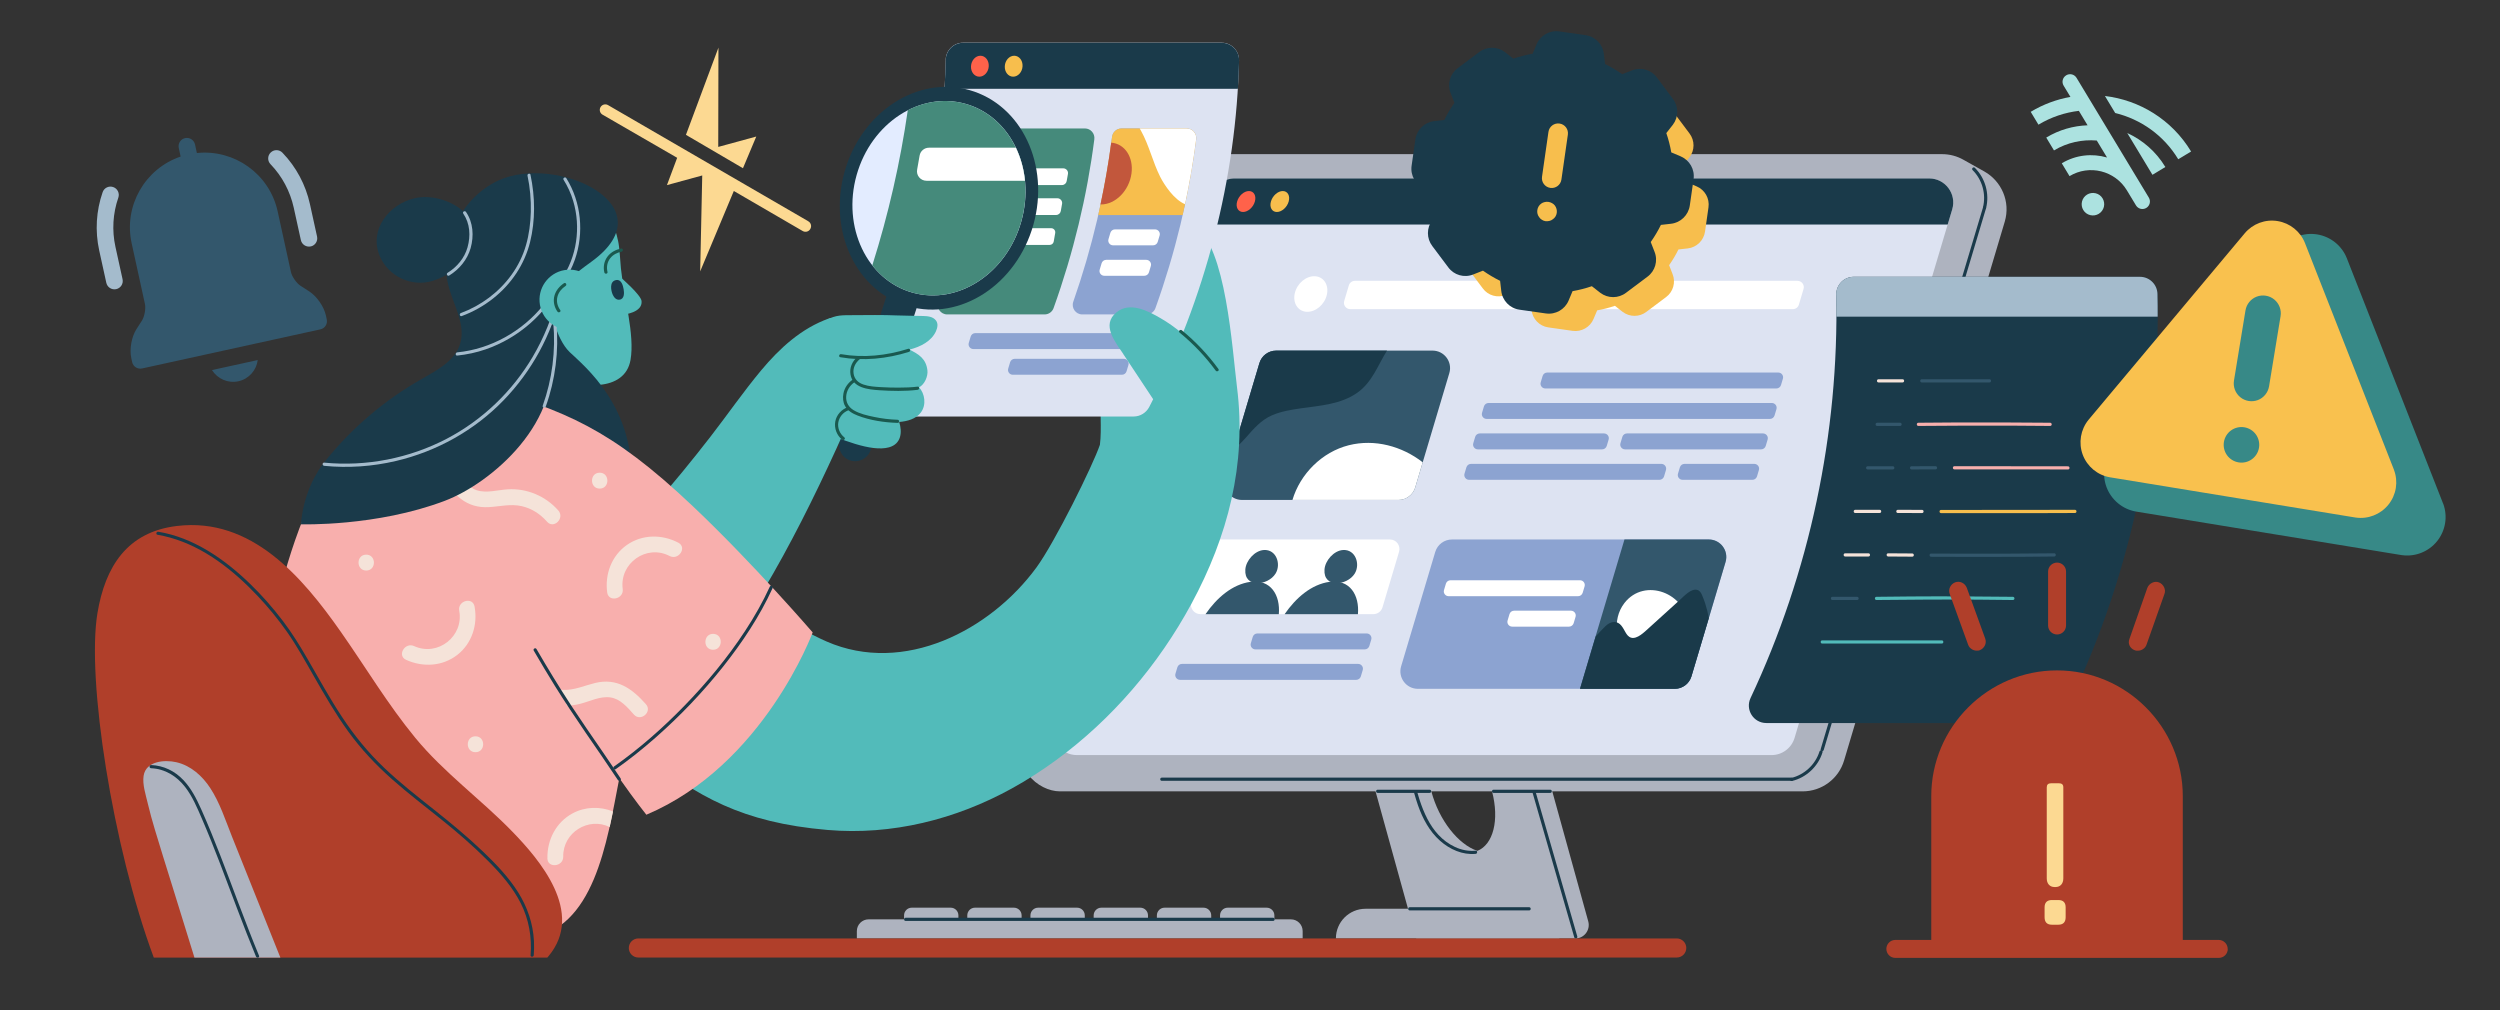 <?xml version="1.0" encoding="UTF-8"?>
<svg id="Layer_1" data-name="Layer 1" xmlns="http://www.w3.org/2000/svg" viewBox="0 0 484.45 195.76">
  <rect x="0" y="0" width="484.45" height="195.76" fill="#333333" stroke="none"/>
  <defs>
    <style>
      .cls-1 {
        fill: #c2573c;
      }

      .cls-2 {
        fill: #f8afad;
      }

      .cls-3 {
        fill: #a4bbcc;
      }

      .cls-4 {
        fill: #f28e61;
      }

      .cls-5 {
        fill: #f9c14e;
      }

      .cls-6 {
        fill: #b03f2a;
      }

      .cls-7 {
        fill: #52bbba;
      }

      .cls-8 {
        fill: #33576c;
      }

      .cls-9 {
        fill: #8ca3d1;
      }

      .cls-10 {
        fill: #ff624a;
      }

      .cls-11 {
        fill: #fff;
      }

      .cls-12 {
        fill: #aeb3bf;
      }

      .cls-13 {
        fill: #1a3a4a;
      }

      .cls-14 {
        fill: #e3ecff;
      }

      .cls-15 {
        fill: #fcd992;
      }

      .cls-16 {
        fill: #f7be4d;
      }

      .cls-17 {
        fill: #dde3f2;
      }

      .cls-18 {
        fill: #1a594f;
      }

      .cls-19 {
        fill: #378987;
      }

      .cls-20 {
        fill: #458a7b;
      }

      .cls-21 {
        fill: #f5e3d9;
      }

      .cls-22 {
        fill: #ace2e0;
      }
    </style>
  </defs>
  <g>
    <g>
      <path class="cls-12" d="M268.83,149.2h4.47s3.44,0,3.44,0c.03,1.28.23,2.67.62,4.13,1.49,5.63,5.24,10.33,8.93,11.55,3.05-1.22,4.31-5.93,2.83-11.55-.38-1.45-.92-2.84-1.56-4.13h3.44s5.21,0,5.21,0h3.44s8.12,29.34,8.12,29.34c.46,1.67-.79,3.32-2.52,3.32h-27.37s-3.44,0-3.44,0l-9.04-32.66h3.44Z"/>
      <path class="cls-13" d="M285.95,165.46c-2.56.24-5.02-.87-6.91-2.55-2.05-1.82-3.36-4.3-4.26-6.85-.54-1.54-.95-3.11-1.36-4.69-.1-.38.49-.55.59-.16,1.28,4.94,2.91,10.55,7.93,12.91,1.25.59,2.63.86,4.01.73.39-.04.39.58,0,.62h0Z"/>
      <path class="cls-13" d="M296.94,151.26c2.27,7.86,4.53,15.71,6.8,23.57.64,2.21,1.28,4.42,1.91,6.64.11.38-.48.54-.59.16-2.27-7.86-4.53-15.71-6.8-23.57-.64-2.21-1.28-4.42-1.91-6.64-.11-.38.48-.54.59-.16h0Z"/>
      <path class="cls-12" d="M197.92,141.24h0c.06-.33.13-.65.23-.98l31.13-104.4c1.06-3.56,4.33-5.99,8.04-5.99h139.01c1.52,0,2.92.4,4.13,1.08h0s4.12,2.31,4.12,2.31c3.24,1.85,5.06,5.78,3.9,9.7l-31.13,104.4c-1.06,3.56-4.33,5.99-8.04,5.99h-139.01s-2.53,0-4.89,0c-4.24,0-9.68-4.56-7.49-12.1Z"/>
      <path class="cls-17" d="M208.69,146.32h134.6c2.06,0,3.87-1.35,4.46-3.32l30.54-102.42c.89-2.99-1.35-5.99-4.46-5.99h-134.6c-2.06,0-3.87,1.35-4.46,3.32l-30.54,102.42c-.89,2.99,1.35,5.99,4.46,5.99Z"/>
      <path class="cls-13" d="M233.1,43.51h144.32s.88-2.94.88-2.94c.89-2.99-1.35-5.99-4.46-5.99h-134.61c-2.06,0-3.87,1.35-4.46,3.32l-1.67,5.6Z"/>
      <path class="cls-10" d="M243.17,39.05c-.31,1.12-1.34,2.03-2.29,2.03-.95,0-1.47-.91-1.15-2.03.31-1.12,1.34-2.03,2.29-2.03s1.47.91,1.15,2.03Z"/>
      <path class="cls-16" d="M249.72,39.05c-.31,1.12-1.34,2.03-2.29,2.03s-1.47-.91-1.15-2.03,1.34-2.03,2.29-2.03,1.47.91,1.15,2.03Z"/>
      <path class="cls-11" d="M257.11,57.15c-.45,1.9-2.2,3.36-3.91,3.27-1.71-.1-2.74-1.72-2.29-3.62.45-1.9,2.2-3.36,3.91-3.27s2.74,1.72,2.29,3.62Z"/>
      <path class="cls-8" d="M240.68,96.88h30.31c1.5,0,2.82-.98,3.25-2.42l6.61-22.16c.65-2.17-.98-4.36-3.25-4.36h-30.31c-1.5,0-2.82.98-3.25,2.42l-6.61,22.16c-.65,2.17.98,4.36,3.25,4.36Z"/>
      <path class="cls-13" d="M239.05,87.11h0c.85-.7,1.66-1.5,2.42-2.36,1.47-1.68,2.92-3.36,5.01-4.27,1.75-.76,3.7-1.08,5.58-1.35,3.75-.53,7.8-.78,10.99-3.05,2.88-2.05,3.95-5.31,5.72-8.14h-21.47c-1.5,0-2.82.98-3.25,2.42l-5,16.75Z"/>
      <path class="cls-11" d="M250.46,96.88h20.53c1.5,0,2.82-.99,3.25-2.42l1.45-4.88c-4.01-3.11-9.27-4.57-14.33-3.3-5.18,1.31-9.41,5.55-10.91,10.6Z"/>
      <path class="cls-11" d="M261.66,59.91h85.75c.55,0,1.03-.36,1.18-.88l.9-3.03c.24-.79-.36-1.58-1.18-1.58h-85.75c-.55,0-1.03.36-1.18.88l-.9,3.03c-.24.79.36,1.58,1.18,1.58Z"/>
      <path class="cls-9" d="M274.76,133.48h49.75c1.5,0,2.82-.98,3.25-2.42l6.61-22.16c.65-2.17-.98-4.36-3.25-4.36h-49.75c-1.5,0-2.82.98-3.25,2.42l-6.61,22.16c-.65,2.17.98,4.36,3.25,4.36Z"/>
      <path class="cls-11" d="M280.71,115.53h25.09c.41,0,.77-.27.89-.66l.37-1.24c.18-.59-.27-1.19-.89-1.19h-25.09c-.41,0-.77.27-.89.66l-.37,1.24c-.18.59.27,1.19.89,1.19Z"/>
      <path class="cls-11" d="M293.03,121.43h11.02c.41,0,.77-.27.89-.66l.37-1.24c.18-.59-.27-1.19-.89-1.19h-11.02c-.41,0-.77.27-.89.66l-.37,1.24c-.18.59.27,1.19.89,1.19Z"/>
      <path class="cls-8" d="M306.16,133.48h18.36c1.5,0,2.82-.98,3.25-2.42l6.61-22.16c.65-2.18-.98-4.36-3.25-4.36h-16.34s-8.63,28.94-8.63,28.94Z"/>
      <path class="cls-11" d="M327.07,121.17c-.23-6.18-8.37-9.39-12.3-4.3-2.5,3.24-1.69,8.11,1.31,10.72.47.41,1.16.53,1.71.19.08-.05.17-.12.27-.12.11,0,.21.06.31.12,1.97,1.29,4.08.76,5.73-.58,1.8-1.46,3.05-3.9,2.97-6.03Z"/>
      <path class="cls-13" d="M306.16,133.48h18.36c1.5,0,2.82-.98,3.25-2.42l3.37-11.29c-.17-.96-.41-1.9-.7-2.81-.18-.56-.39-1.11-.62-1.65-.19-.44-.45-.89-.97-1.01-1.17-.28-2.49,1.19-3.37,1.99l-3.94,3.57-1.94,1.76c-.54.49-1.08,1.01-1.69,1.43-.58.4-1.25.69-1.83.52-.52-.15-.83-.59-1.08-1.02-.5-.85-.99-2.06-2.26-2.02-.59.02-1.15.35-1.62.79-.55.51-1.03,1.08-1.54,1.61l-.37.4-3.03,10.15Z"/>
      <path class="cls-11" d="M232.62,119.01h33.51c.82,0,1.54-.54,1.77-1.32l3.21-10.77c.35-1.19-.53-2.38-1.77-2.38h-33.51c-.82,0-1.54.54-1.77,1.32l-3.21,10.77c-.35,1.19.53,2.38,1.77,2.38Z"/>
      <path class="cls-8" d="M241.32,110.36c.12-1.73,1.82-3.68,3.61-3.78,2.4-.14,3.38,2.75,2.24,4.58-1.46,2.34-6.11,2.86-5.85-.8Z"/>
      <path class="cls-8" d="M233.61,119.02h14.2c.32-3.69-1.56-6.81-5.51-6.27-3.51.49-6.51,3.09-8.7,6.27Z"/>
      <path class="cls-8" d="M256.66,110.36c.12-1.73,1.82-3.68,3.61-3.78,2.4-.14,3.38,2.75,2.24,4.58-1.46,2.34-6.11,2.86-5.85-.8Z"/>
      <path class="cls-8" d="M248.94,119.02h14.2c.32-3.69-1.56-6.81-5.51-6.27-3.51.49-6.51,3.09-8.7,6.27Z"/>
      <path class="cls-13" d="M347.18,151.31h-5.6c-3.23,0-6.46,0-9.69,0-4.26,0-8.53,0-12.79,0h-14.96c-5.34,0-10.68,0-16.02,0s-10.76,0-16.14,0c-5.09,0-10.18,0-15.27,0-4.47,0-8.93,0-13.4,0-3.51,0-7.03,0-10.54,0h-6.7c-.31,0-.63,0-.94,0-.4,0-.4-.62,0-.62h5.6c3.23,0,6.46,0,9.69,0,4.26,0,8.53,0,12.79,0,4.99,0,9.98,0,14.96,0,5.34,0,10.68,0,16.02,0,5.38,0,10.76,0,16.14,0,5.09,0,10.18,0,15.27,0h13.4c3.51,0,7.03,0,10.54,0,2.23,0,4.46,0,6.7,0h.94c.4,0,.4.62,0,.62h0Z"/>
      <path class="cls-13" d="M277.04,153.65c-3.36,0-6.72,0-10.08,0-.4,0-.4-.62,0-.62,3.36,0,6.72,0,10.08,0,.4,0,.4.62,0,.62h0Z"/>
      <path class="cls-13" d="M300.41,153.65c-3.66,0-7.33,0-10.99,0-.4,0-.4-.62,0-.62,3.66,0,7.33,0,10.99,0,.4,0,.4.62,0,.62h0Z"/>
      <path class="cls-13" d="M384.86,40.34c-2.1,7.01-4.2,14.02-6.3,21.03-2.02,6.75-4.04,13.49-6.06,20.24-1.99,6.65-3.99,13.3-5.98,19.95-2.02,6.72-4.03,13.45-6.05,20.17-2.09,6.97-4.18,13.93-6.26,20.9-.27.9-.54,1.8-.81,2.7-.11.38-.71.22-.59-.16,2.1-7.01,4.2-14.02,6.3-21.03,2.02-6.75,4.04-13.49,6.06-20.24,1.99-6.65,3.99-13.3,5.98-19.95,2.02-6.72,4.03-13.45,6.05-20.17,2.09-6.97,4.18-13.93,6.26-20.9.27-.9.54-1.8.81-2.7.11-.38.71-.22.59.16h0Z"/>
      <path class="cls-13" d="M384.26,40.18c.64-2.56-.14-5.36-2.01-7.22-.28-.28.15-.72.44-.44,2.03,2.02,2.87,5.05,2.17,7.82-.1.38-.69.22-.59-.16h0Z"/>
      <path class="cls-13" d="M347.1,150.75c2.56-.61,4.7-2.61,5.48-5.13.12-.38.71-.22.59.16-.83,2.72-3.13,4.9-5.91,5.56-.39.09-.55-.5-.16-.59h0Z"/>
      <path class="cls-12" d="M264.62,176.1h37.54v5.75h-43.29c0-3.18,2.57-5.75,5.75-5.75Z"/>
      <path class="cls-13" d="M273.18,175.8c6,0,12,0,18.01,0h5.13c.4,0,.4.62,0,.62-6,0-12,0-18.01,0h-5.13c-.4,0-.4-.62,0-.62h0Z"/>
      <g>
        <path class="cls-9" d="M299.45,75.28h44.78c.41,0,.77-.27.89-.66l.37-1.24c.18-.59-.27-1.19-.89-1.19h-44.78c-.41,0-.77.27-.89.66l-.37,1.24c-.18.59.27,1.19.89,1.19Z"/>
        <path class="cls-9" d="M288.08,81.18h54.9c.41,0,.77-.27.89-.66l.37-1.24c.18-.59-.27-1.19-.89-1.19h-54.9c-.41,0-.77.27-.89.66l-.37,1.24c-.18.59.27,1.19.89,1.19Z"/>
        <path class="cls-9" d="M314.9,87.08h26.37c.41,0,.77-.27.89-.66l.37-1.24c.18-.59-.27-1.19-.89-1.19h-26.37c-.41,0-.77.27-.89.66l-.37,1.24c-.18.59.27,1.19.89,1.19Z"/>
        <path class="cls-9" d="M286.38,87.08h24.08c.41,0,.77-.27.89-.66l.37-1.24c.18-.59-.27-1.19-.89-1.19h-24.08c-.41,0-.77.27-.89.66l-.37,1.24c-.18.59.27,1.19.89,1.19Z"/>
        <path class="cls-9" d="M284.68,92.98h36.89c.41,0,.77-.27.89-.66l.37-1.24c.18-.59-.27-1.19-.89-1.19h-36.89c-.41,0-.77.27-.89.66l-.37,1.24c-.18.59.27,1.19.89,1.19Z"/>
        <path class="cls-9" d="M326.05,92.98h13.53c.41,0,.77-.27.89-.66l.37-1.24c.18-.59-.27-1.19-.89-1.19h-13.53c-.41,0-.77.27-.89.66l-.37,1.24c-.18.59.27,1.19.89,1.19Z"/>
      </g>
      <path class="cls-9" d="M243.28,125.84h21.18c.41,0,.77-.27.89-.66l.37-1.24c.18-.59-.27-1.19-.89-1.19h-21.18c-.41,0-.77.27-.89.66l-.37,1.24c-.18.59.27,1.19.89,1.19Z"/>
      <path class="cls-9" d="M228.67,131.74h34.14c.41,0,.77-.27.89-.66l.37-1.24c.18-.59-.27-1.19-.89-1.19h-34.14c-.41,0-.77.27-.89.66l-.37,1.24c-.18.59.27,1.19.89,1.19Z"/>
    </g>
    <g>
      <path class="cls-13" d="M342.27,140.12h54.74c1.29,0,2.47-.74,3.05-1.9,12.41-25.12,18.63-53.27,18.03-81.27-.04-1.84-1.55-3.31-3.39-3.31h-55.48c-1.9,0-3.43,1.57-3.39,3.47.55,26.86-5.17,53.85-16.61,78.16-1.06,2.25.57,4.84,3.06,4.84Z"/>
      <g>
        <path class="cls-8" d="M372.4,74.11h13.12c.4,0,.4-.62,0-.62-3.12,0-6.24,0-9.36,0h-3.76c-.4,0-.4.62,0,.62h0Z"/>
        <path class="cls-21" d="M364.02,74.11h4.66c.4,0,.4-.62,0-.62h-4.66c-.4,0-.4.62,0,.62h0Z"/>
        <path class="cls-2" d="M371.75,82.54c6.29-.05,12.58-.09,18.86-.05,2.22.01,4.45.03,6.67.05.4,0,.4-.61,0-.62-6.3-.05-12.6-.09-18.9-.05-2.21.01-4.42.03-6.64.05-.4,0-.4.62,0,.62h0Z"/>
        <path class="cls-8" d="M363.75,82.54h4.45c.4,0,.4-.62,0-.62-1.48,0-2.97,0-4.45,0-.4,0-.4.62,0,.62h0Z"/>
        <path class="cls-2" d="M378.72,90.96c5.54,0,11.08-.01,16.62,0,1.8,0,3.59.01,5.39.02.4,0,.4-.61,0-.62-5.55-.02-11.1-.03-16.64-.02-1.79,0-3.57,0-5.36,0-.4,0-.4.62,0,.62h0Z"/>
        <path class="cls-8" d="M370.42,90.97c1.55,0,3.1,0,4.65-.01.4,0,.4-.62,0-.62-1.55,0-3.1,0-4.65.01-.4,0-.4.62,0,.62h0Z"/>
        <path class="cls-8" d="M361.91,90.97h4.88c.4,0,.4-.62,0-.62h-4.88c-.4,0-.4.62,0,.62h0Z"/>
        <path class="cls-16" d="M376.13,99.43c6.71.01,13.42.01,20.14,0,1.94,0,3.87,0,5.81-.02.4,0,.4-.62,0-.62-6.68.02-13.37.03-20.05.02-1.96,0-3.93,0-5.89,0-.4,0-.4.62,0,.62h0Z"/>
        <path class="cls-21" d="M367.76,99.41c1.56,0,3.13,0,4.69.01.4,0,.4-.62,0-.62-1.56,0-3.13,0-4.69-.01-.4,0-.4.62,0,.62h0Z"/>
        <path class="cls-21" d="M359.51,99.41h4.73c.4,0,.4-.62,0-.62h-4.73c-.4,0-.4.62,0,.62h0Z"/>
        <path class="cls-8" d="M374.21,107.89c6.11.03,12.23.04,18.34,0,1.84-.01,3.68-.03,5.52-.05.4,0,.4-.62,0-.62-6.09.07-12.19.09-18.28.07-1.86,0-3.72-.01-5.58-.02-.4,0-.4.61,0,.62h0Z"/>
        <path class="cls-21" d="M365.89,107.84c1.56.01,3.11.02,4.67.03.4,0,.4-.61,0-.62-1.56,0-3.11-.02-4.67-.03-.4,0-.4.61,0,.62h0Z"/>
        <path class="cls-21" d="M357.56,107.84h4.51c.4,0,.4-.62,0-.62h-4.51c-.4,0-.4.62,0,.62h0Z"/>
        <path class="cls-7" d="M363.63,116.27c6.57-.07,13.15-.12,19.72-.07,2.24.02,4.47.04,6.71.07.4,0,.4-.61,0-.62-6.58-.07-13.16-.12-19.75-.07-2.23.02-4.46.04-6.69.07-.4,0-.4.62,0,.62h0Z"/>
        <path class="cls-8" d="M355.09,116.27h4.78c.4,0,.4-.62,0-.62h-4.78c-.4,0-.4.62,0,.62h0Z"/>
        <path class="cls-7" d="M353.11,124.71c3.92,0,7.83,0,11.75,0h11.42c.4,0,.4-.62,0-.62h-23.17c-.4,0-.4.62,0,.62h0Z"/>
      </g>
      <path class="cls-3" d="M355.82,57.11c.03,1.41.04,2.83.03,4.25h62.26c0-1.47,0-2.94-.04-4.41-.04-1.84-1.55-3.31-3.39-3.31h-55.48c-1.9,0-3.42,1.57-3.39,3.47Z"/>
    </g>
    <g>
      <path class="cls-7" d="M120.99,97.4c1.6.87,3.19,1.75,4.76,2.65,3.74,2.14,7.33,4.36,10.7,7.06,1.94,1.55,3.88,3.11,6.01,4.37,5.17,5.3,10.96,9.88,17.72,12.83,15,6.54,31.75-2.18,40.65-14.33,3.57-4.87,10.94-19.77,12.31-23.79.39-3.03-.05-7.01.19-10.06.05-.66,1.16-2.49,2.6-4.54-.72-.34-1.27-.86-1.59-1.61-.76-1.84,15.52-27.23,17.19-26.15,6.05,3.9,7.24,23.75,8.19,31.32,1.86,14.8-1.81,28.84-8.84,41.84-6.41,11.85-15.4,22.41-26.3,30.36-2.73,1.99-5.57,3.82-8.53,5.45-10.84,5.99-23.26,9.1-35.68,8.03-16.72-1.43-25.25-6.56-35.5-14.53-4.42-3.44-8.16-8.83-12.09-12.81-.64-3.48-1.34-6.97-2.2-10.39,2.25-9,5.77-17.66,10.41-25.71Z"/>
      <g>
        <path class="cls-17" d="M183.26,11.61c-.47,21.64-5.92,43.91-15.87,64.21-1.11,2.26.52,4.89,3.03,4.89h49.26c1.27,0,2.43-.72,3.02-1.85,10.91-21.07,16.89-44.45,17.4-67.14.04-1.89-1.49-3.45-3.39-3.45h-50.07c-1.85,0-3.35,1.48-3.39,3.33Z"/>
        <path class="cls-9" d="M209.71,60.93h12.45c.78,0,1.48-.49,1.74-1.22,3.84-10.69,6.49-21.71,7.9-32.73.14-1.11-.72-2.09-1.83-2.09h-12.64c-.94,0-1.72.7-1.83,1.63-1.34,10.75-3.87,21.5-7.52,31.95-.42,1.2.47,2.46,1.74,2.46Z"/>
        <path class="cls-16" d="M212.81,41.67h16.37c1.11-4.87,1.98-9.78,2.61-14.68.14-1.11-.71-2.09-1.83-2.09h-12.64c-.93,0-1.72.7-1.83,1.63-.63,5.06-1.52,10.12-2.67,15.15Z"/>
        <path class="cls-11" d="M229.64,39.57c-2.12-.88-3.99-3.67-4.82-5.31-1.45-2.88-2.13-6.07-3.71-8.91-.08-.15-.17-.3-.26-.45h9.11c1.12,0,1.97.98,1.83,2.09-.54,4.2-1.26,8.4-2.15,12.58Z"/>
        <path class="cls-20" d="M183.55,60.93h18.87c.78,0,1.48-.49,1.74-1.22,3.84-10.69,6.49-21.71,7.9-32.73.14-1.11-.72-2.09-1.83-2.09h-19.07c-.94,0-1.72.7-1.83,1.63-1.34,10.75-3.87,21.5-7.52,31.95-.42,1.2.47,2.46,1.74,2.46Z"/>
        <path class="cls-11" d="M193.18,35.86h12.61c.45,0,.83-.32.91-.76.09-.47.17-.93.25-1.4.1-.56-.34-1.08-.91-1.08h-12.61c-.45,0-.83.33-.91.77-.08.46-.16.92-.24,1.37-.1.57.33,1.09.91,1.09Z"/>
        <path class="cls-11" d="M192.04,41.66h12.61c.45,0,.83-.32.91-.76.09-.47.17-.93.25-1.4.1-.56-.34-1.08-.91-1.08h-12.61c-.45,0-.83.33-.91.77-.08.46-.16.92-.24,1.37-.1.57.33,1.09.91,1.09Z"/>
        <path class="cls-11" d="M190.54,47.46h12.87c.38,0,.71-.27.78-.65.1-.55.2-1.1.29-1.66.08-.49-.29-.93-.79-.93h-12.88c-.39,0-.72.28-.78.66-.09.54-.19,1.09-.29,1.63-.09.49.28.94.78.94Z"/>
        <path class="cls-13" d="M183.03,17.21h56.85c.11-1.83.19-3.65.23-5.47.04-1.89-1.49-3.45-3.39-3.45h-50.07c-1.85,0-3.35,1.48-3.39,3.33-.04,1.86-.12,3.72-.23,5.59Z"/>
        <path class="cls-10" d="M191.6,12.83c-.05,1.12-.87,2.03-1.82,2.03s-1.68-.91-1.62-2.03.87-2.03,1.82-2.03,1.68.91,1.62,2.03Z"/>
        <path class="cls-16" d="M198.15,12.83c-.05,1.12-.87,2.03-1.82,2.03s-1.68-.91-1.62-2.03c.05-1.12.87-2.03,1.82-2.03s1.68.91,1.62,2.03Z"/>
        <path class="cls-1" d="M213.26,39.62s.07,0,.1,0c2.81,0,5.45-2.68,5.9-6,.43-3.17-1.31-5.77-3.93-5.98-.53,3.99-1.22,7.99-2.08,11.97Z"/>
        <path class="cls-13" d="M183.56,17.44c-.3,4.61-.81,9.21-1.54,13.78-.73,4.64-1.68,9.24-2.83,13.79-1.17,4.62-2.55,9.18-4.13,13.67-1.58,4.48-3.36,8.89-5.33,13.2-.5,1.09-1.01,2.17-1.53,3.25-.41.85-.74,1.64-.52,2.6.18.78.65,1.48,1.33,1.92.61.4,1.27.49,1.99.49h.67c.4,0,.4.62,0,.62-.51,0-1.02.03-1.53-.04-.8-.12-1.56-.5-2.12-1.09-.55-.58-.91-1.34-1-2.14-.11-.93.19-1.72.59-2.54,2.15-4.42,4.09-8.94,5.81-13.55,1.71-4.55,3.2-9.19,4.48-13.88,1.27-4.65,2.32-9.36,3.15-14.11.82-4.69,1.41-9.42,1.78-14.17.05-.6.09-1.2.13-1.8.03-.39.64-.4.62,0h0Z"/>
        <path class="cls-11" d="M213.99,53.44h7.76c.41,0,.77-.27.89-.66l.37-1.24c.18-.59-.27-1.19-.89-1.19h-7.76c-.41,0-.77.27-.89.66l-.37,1.24c-.18.59.27,1.19.89,1.19Z"/>
        <path class="cls-11" d="M215.69,47.54h7.76c.41,0,.77-.27.89-.66l.37-1.24c.18-.59-.27-1.19-.89-1.19h-7.76c-.41,0-.77.27-.89.66l-.37,1.24c-.18.59.27,1.19.89,1.19Z"/>
        <path class="cls-9" d="M196.26,72.62h21.15c.41,0,.77-.27.89-.66l.37-1.24c.18-.59-.27-1.19-.89-1.19h-21.15c-.41,0-.77.27-.89.66l-.37,1.24c-.18.59.27,1.19.89,1.19Z"/>
        <path class="cls-9" d="M188.62,67.64h31.22c.41,0,.77-.27.89-.66l.37-1.24c.18-.59-.27-1.19-.89-1.19h-31.22c-.41,0-.77.27-.89.66l-.37,1.24c-.18.59.27,1.19.89,1.19Z"/>
      </g>
      <path class="cls-7" d="M217.66,68.6c2.19,3.31,4.38,6.61,6.57,9.92.76,1.15,2.28.75,2.77-.17,1.12,0,2.25-.44,3.15-1.33,1.77-1.76,1.9-4.12,1.48-6.4.96-.28,1.68-1.61.81-2.64-2.14-2.5-4.68-4.66-7.53-6.31-2.47-1.43-5.98-3.28-8.58-1.13-2.96,2.44-.22,5.71,1.34,8.05Z"/>
      <path class="cls-18" d="M235.58,71.82c-2.01-2.75-4.37-5.23-7.01-7.38-.31-.25.13-.68.44-.44,2.68,2.19,5.06,4.71,7.1,7.51.23.32-.3.63-.53.31h0Z"/>
      <path class="cls-4" d="M87.48,77.65s7.27,9.6,17.63,1.96l2.66-10.68s-4.66-10.22-15.22-8.38l-5.07,17.1Z"/>
      <path class="cls-7" d="M100.93,71.28c-5.8-3.02-6.66-5.34-8.09-7.8-2.4-4.11-7.13-12.57-1.07-21.77,2.02-3.07,7.73-7.58,16.08-6.43,5.09.7,9.12,4.28,10.7,7.58.5,1.04.91,2.36,1.23,3.86.3,1.37.38,3.64.54,5.26.56,5.65,2.73,12.85,1.86,17.79-1.07,6.1-9.51,5.96-16.76,2.32l-4.49-.8Z"/>
      <path class="cls-13" d="M106.57,59.29s1.04,6.26,3.81,8.93c2.77,2.67,13.03,10.73,11.99,26.46-1.04,15.73-18.36,13.18-20.72,10.61-2.36-2.57-14.48-12.94-14.58-19.1-.1-6.16,11.81-26.19,12.12-26.91.31-.72,7.39,0,7.39,0Z"/>
      <path class="cls-7" d="M120.44,53.9s3.74,3.24,3.88,4.42c.26,2.27-3.49,2.64-3.49,2.64l-.38-7.06Z"/>
      <path class="cls-13" d="M119.46,54.26c-1.47.2-1.06,2.12-.71,2.87.23.49.65,1.04,1.32.94.97-.15.89-1.37.78-2.01-.12-.72-.43-1.93-1.4-1.8h0Z"/>
      <g>
        <path class="cls-13" d="M164.76,89.22h0c1.65.53,3.41-.37,3.95-2.01l11.16-34.45-5.96-1.93-11.16,34.45c-.53,1.65.37,3.41,2.01,3.95Z"/>
        <ellipse class="cls-13" cx="181.94" cy="38.41" rx="21.77" ry="19" transform="translate(95.63 203.11) rotate(-74.26)"/>
        <ellipse class="cls-14" cx="181.94" cy="38.41" rx="19" ry="16.58" transform="translate(95.63 203.11) rotate(-74.26)"/>
        <path class="cls-20" d="M169.04,51.44c1.97,2.5,4.61,4.37,7.75,5.26,8.81,2.48,18.27-3.69,21.11-13.79.75-2.67.97-5.34.71-7.88-.22-2.28-.83-4.45-1.76-6.41-1.96-4.1-5.36-7.26-9.76-8.5-3.8-1.07-7.72-.53-11.18,1.24-1.45,10.1-3.75,20.18-6.88,30.08Z"/>
        <path class="cls-11" d="M179.53,35.03h19.09c-.22-2.28-.83-4.45-1.76-6.41h-16.84c-.91,0-1.67.65-1.82,1.53-.16.91-.32,1.82-.48,2.72-.21,1.12.66,2.16,1.82,2.16Z"/>
      </g>
      <path class="cls-7" d="M150.73,76.53c-.2.98.47,1.61,1.24,1.75.34.55.73,1.07,1.1,1.53,1.27,1.58,2.89,2.74,4.74,3.09-.09.57.32.27,1.03.55,3.96,1.59,9.95,4.21,13.44,3.23,2.36-.66,2.6-2.91,1.97-4.91,1.56-.13,3.23-.57,4.18-1.82,1.14-1.5.78-3.7-.34-4.9,1.11-.55,1.75-2.16,1.63-3.26-.26-2.27-1.66-3.15-3.49-4.04,2.19-.55,4.28-1.65,5.14-3.56.29-.65.48-1.47,0-2.09-.61-.79-1.66-.84-2.57-.87-1.7-.05-3.41-.04-5.11-.11-2.44-.11-5.83-.07-8.28-.05-2.18.02-3.37-.09-5.29.95-5.4,2.92-8.18,8.73-9.37,14.51Z"/>
      <path class="cls-7" d="M101.67,124.5c0,.06.02.12.04.18,2.63,9.68,9.39,17.94,18.3,22.52.65.33,1.24.17,1.64-.21.41.03.84-.09,1.2-.44,4.26-4.02,8.22-8.35,11.88-12.92,12.94-16.16,22.18-34.88,30.51-53.73.61-1.38-1.56-11.63-2.99-15.61,1.09-.97.04-3.17-1.62-2.58-5.34,1.9-9.54,5.76-13.12,10.04-3.45,4.14-6.52,8.59-9.82,12.85-3.55,4.58-7.21,9.07-11.04,13.41-7.73,8.76-16.2,16.87-25.7,23.69-1.25.9-.46,2.61.72,2.79Z"/>
      <path class="cls-18" d="M173.95,81.95c-2.59-.08-5.32-.48-7.75-1.42-.95-.37-1.93-.91-2.44-1.84-.41-.74-.48-1.62-.32-2.45.21-1.09.87-2.02,1.77-2.66.32-.23.63.3.31.53-.9.64-1.5,1.66-1.55,2.77-.05,1.12.47,2,1.42,2.59,1.18.72,2.65,1.04,3.99,1.32,1.5.32,3.02.5,4.55.55.4.01.4.63,0,.62h0Z"/>
      <path class="cls-18" d="M177.81,75.54c-2.45.3-4.98.24-7.43.08-2.15-.15-5.14-.43-5.57-3.05-.22-1.3.33-2.56,1.33-3.39.3-.25.74.18.44.44-.83.69-1.34,1.7-1.17,2.79.16,1.07.9,1.76,1.9,2.1,1.1.38,2.29.44,3.44.51,1.15.07,2.31.1,3.46.09,1.2,0,2.42-.04,3.61-.19.39-.05.39.57,0,.62h0Z"/>
      <path class="cls-18" d="M163.19,85.2c-1.04-.83-1.56-2.21-1.33-3.52.23-1.28,1.2-2.35,2.42-2.78.37-.13.54.46.16.59-1.02.36-1.8,1.28-1.99,2.35-.19,1.1.3,2.24,1.17,2.92.31.25-.13.68-.44.44h0Z"/>
      <path class="cls-18" d="M176.16,68.18c-4.26,1.35-8.91,1.82-13.33,1.04-.39-.07-.22-.66.16-.59,4.31.76,8.85.28,13-1.04.38-.12.54.47.16.59h0Z"/>
      <path class="cls-2" d="M51.25,136.88c.4-12.61,2.93-24.95,7.61-36.67,4.2-10.51,15.95-17.45,25.42-24.12,1.17-.82,7.37-1.8,9.38-1.19,15.78,4.84,24.41,7.84,40.73,23.32,11.61,11.01,23.09,24.33,23.09,24.33,0,0-9.48,25.71-32.23,35.33,0,0-2.15-2.68-5.15-6.96-.04.02-.08.04-.12.06-2.41,12.38-4.82,29.15-17.71,30.86-8.01,1.06-26.89,2.83-34.05-.55-4.19-1.98-8.13-4.31-11.65-7.07-.21-.76-.42-1.52-.62-2.27-3.09-11.49-5.09-23.16-4.71-35.08Z"/>
      <path class="cls-21" d="M80.25,125.2c4.59,2.1,9.66-1.92,8.74-6.85-.36-1.94,2.61-2.77,2.97-.82.65,3.5-.49,7.16-3.35,9.38-2.87,2.23-6.68,2.43-9.92.95-1.8-.82-.24-3.48,1.56-2.66Z"/>
      <path class="cls-21" d="M106.07,166.32c.03,1.98,3.1,1.66,3.07-.31-.08-4.72,4.94-7.76,9.01-5.74.22-1.01.44-2.02.64-3.03-2.52-.99-5.36-.96-7.85.38-3.19,1.72-4.93,5.14-4.86,8.69Z"/>
      <path class="cls-21" d="M88.47,90.9c.96,1.59,2.03,3.48,3.91,4.1,1.9.62,4.11-.07,6.04-.18,3.71-.22,7.32,1.32,9.77,4.1,1.31,1.48-.87,3.67-2.18,2.18-1.31-1.49-2.93-2.55-4.88-3.01-2.13-.5-4.25.06-6.39.18-4.35.25-6.84-2.34-8.94-5.81-1.03-1.7,1.64-3.25,2.66-1.56Z"/>
      <path class="cls-21" d="M70.97,107.48c1.98,0,1.99,3.08,0,3.08s-1.99-3.08,0-3.08Z"/>
      <path class="cls-21" d="M116.21,91.6c1.98,0,1.99,3.08,0,3.08-1.98,0-1.99-3.08,0-3.08Z"/>
      <path class="cls-21" d="M92.14,142.68c1.98,0,1.99,3.08,0,3.08s-1.99-3.08,0-3.08Z"/>
      <path class="cls-21" d="M129.75,107.74c-4.47-2.34-9.75,1.41-9.08,6.4.26,1.95-2.75,2.63-3.01.66-.47-3.53.85-7.12,3.82-9.2,2.98-2.08,6.8-2.09,9.96-.44,1.76.92.06,3.49-1.69,2.58Z"/>
      <path class="cls-21" d="M108.53,133.64c.18.02.35.04.53.05,2.19.1,4.17-.83,6.25-1.34,4.23-1.03,7.15,1.06,9.85,4.1,1.32,1.49-1.02,3.49-2.33,2.01-1.24-1.39-2.63-3.06-4.59-3.32-1.98-.27-4.03.81-5.91,1.27-.82.2-1.65.31-2.47.34-.25-1.07-.79-2.13-1.33-3.11Z"/>
      <path class="cls-21" d="M138.1,125.91c-1.98-.1-1.82-3.18.16-3.08,1.98.1,1.82,3.18-.16,3.08Z"/>
      <path class="cls-13" d="M61.29,91.9c.53-.97,1.2-1.9,1.87-2.73,5.13-6.34,11.45-11.7,18.54-15.72,3.01-1.71,6.44-3.51,7.46-6.81,1.1-3.56-1.08-7.18-2.12-10.76-2.32-8.02,1.97-17.41,9.55-20.91,11.17-5.16,32.95,4.81,18.13,15.66-3.45,2.53-8.92,6.4-9.19,10.66-.13,1.98.65,3.89,1.04,5.83,2.88,14.53-11.48,26.54-20.33,29.91-13.27,5.05-27.92,4.57-27.92,4.57.43-5.75,2.97-9.7,2.97-9.7Z"/>
      <path class="cls-3" d="M109.74,34.53c2.91,4.66,3.47,10.63,1.66,15.79-.52,1.47-1.22,2.88-2.11,4.16-.22.32-.76.02-.53-.31,3.03-4.39,3.84-10.13,2.31-15.23-.43-1.45-1.06-2.82-1.86-4.1-.21-.34.32-.65.53-.31h0Z"/>
      <path class="cls-3" d="M108.73,54.8c-2.88,6.03-8.3,10.71-14.6,12.89-1.79.62-3.65,1.02-5.53,1.21-.39.04-.39-.58,0-.62,6.49-.64,12.59-4.07,16.67-9.13,1.16-1.43,2.14-3,2.93-4.66.17-.36.7-.05.53.31h0Z"/>
      <path class="cls-3" d="M108.62,57.39c-1.75,7.54-5.61,14.56-10.99,20.13-5.65,5.86-12.98,9.95-20.9,11.81-4.55,1.07-9.26,1.4-13.91.94-.39-.04-.4-.65,0-.62,8.16.8,16.51-.84,23.77-4.64,6.9-3.61,12.68-9.17,16.64-15.87,2.19-3.71,3.82-7.73,4.79-11.93.09-.39.68-.22.59.16h0Z"/>
      <path class="cls-3" d="M107.82,62.51c.5,5.5-.2,11.08-2.06,16.27-.13.37-.73.21-.59-.16,1.84-5.15,2.54-10.66,2.04-16.11-.04-.39.58-.39.62,0h0Z"/>
      <path class="cls-13" d="M119.73,151.15c-2.05-3.09-4.16-6.14-6.26-9.19-2.04-2.98-4.04-5.99-5.95-9.05-1.4-2.26-2.76-4.54-4.09-6.83-.2-.34.33-.65.53-.31,2.17,3.73,4.41,7.42,6.78,11.03,1.89,2.88,3.86,5.71,5.81,8.55,1.25,1.83,2.5,3.66,3.72,5.5.22.33-.31.64-.53.31h0Z"/>
      <path class="cls-13" d="M149.7,113.99c-2.5,5.47-5.87,10.51-9.59,15.21-3.93,4.95-8.32,9.55-13.06,13.72-2.47,2.18-5.05,4.24-7.75,6.14-.32.23-.63-.31-.31-.53,4.91-3.46,9.44-7.45,13.62-11.75,4.36-4.48,8.38-9.33,11.81-14.57,1.78-2.72,3.4-5.56,4.75-8.52.16-.36.7-.05.53.31h0Z"/>
      <path class="cls-13" d="M86.06,38.82c3.8,1.3,6.94,4.51,5.62,8.8-1.04,3.37-4.67,5.84-7.9,6.82-4.04,1.22-8.48-.87-10.16-4.74-2.23-5.13,1.76-10.18,6.82-11.31,1.73-.39,3.76-.21,5.63.43Z"/>
      <path class="cls-7" d="M104.63,59.08c.55,3.17,3.57,5.3,6.74,4.75,3.17-.55,5.3-3.57,4.75-6.74-.55-3.17-3.57-5.3-6.74-4.75-3.17.55-5.3,3.57-4.75,6.74h0Z"/>
      <path class="cls-18" d="M108.03,60.4c-.64-.9-.89-2.06-.58-3.14.29-1,.99-1.82,1.84-2.38.33-.22.64.32.31.53-.72.47-1.32,1.17-1.56,2.01-.27.93-.04,1.89.52,2.66.23.32-.3.63-.53.31h0Z"/>
      <path class="cls-18" d="M117.11,52.79c-.26-1.08-.04-2.24.65-3.12.64-.82,1.6-1.31,2.6-1.51.39-.08.48.53.09.61-.85.17-1.66.58-2.2,1.27-.6.76-.75,1.73-.53,2.66.09.39-.52.47-.61.09h0Z"/>
      <path class="cls-3" d="M90.3,41.07c1.41,2.06,1.56,4.65.9,7.01-.62,2.22-2.2,4.11-4.15,5.31-.34.21-.65-.32-.31-.53,1.81-1.11,3.29-2.87,3.86-4.94.62-2.22.49-4.6-.83-6.54-.22-.33.31-.64.53-.31h0Z"/>
      <path class="cls-3" d="M102.8,33.89c.91,4.26.96,8.83-.09,13.06-1.08,4.31-3.64,8.1-7.11,10.85-1.85,1.47-3.91,2.63-6.13,3.45-.37.14-.53-.46-.16-.59,3.9-1.44,7.39-4.04,9.82-7.42,1.26-1.75,2.21-3.67,2.8-5.75.6-2.08.87-4.25.93-6.42.06-2.36-.15-4.72-.64-7.03-.08-.39.51-.55.59-.16h0Z"/>
    </g>
    <g>
      <path class="cls-12" d="M236.43,175.89h10.53v3.13c0,.82-.67,1.49-1.49,1.49h-7.55c-.82,0-1.49-.67-1.49-1.49v-3.13h0Z" transform="translate(483.38 356.4) rotate(-180)"/>
      <path class="cls-12" d="M224.18,175.89h10.53v3.13c0,.82-.67,1.49-1.49,1.49h-7.55c-.82,0-1.49-.67-1.49-1.49v-3.13h0Z" transform="translate(458.89 356.4) rotate(-180)"/>
      <path class="cls-12" d="M211.94,175.89h10.53v3.13c0,.82-.67,1.49-1.49,1.49h-7.55c-.82,0-1.49-.67-1.49-1.49v-3.13h0Z" transform="translate(434.4 356.4) rotate(-180)"/>
      <path class="cls-12" d="M199.69,175.89h10.53v3.13c0,.82-.67,1.49-1.49,1.49h-7.55c-.82,0-1.49-.67-1.49-1.49v-3.13h0Z" transform="translate(409.9 356.4) rotate(-180)"/>
      <path class="cls-12" d="M187.44,175.89h10.53v3.13c0,.82-.67,1.49-1.49,1.49h-7.55c-.82,0-1.49-.67-1.49-1.49v-3.13h0Z" transform="translate(385.41 356.4) rotate(-180)"/>
      <path class="cls-12" d="M175.2,175.89h10.53v3.13c0,.82-.67,1.49-1.49,1.49h-7.55c-.82,0-1.49-.67-1.49-1.49v-3.13h0Z" transform="translate(360.92 356.4) rotate(-180)"/>
      <path class="cls-12" d="M166.05,178.15h86.4v1.42c0,1.26-1.02,2.28-2.28,2.28h-81.83c-1.26,0-2.28-1.02-2.28-2.28v-1.42h0Z" transform="translate(418.49 360) rotate(-180)"/>
      <path class="cls-13" d="M246.7,178.46c-9.3,0-18.6,0-27.89,0s-18.44,0-27.66,0c-5.22,0-10.44,0-15.66,0-.4,0-.4-.62,0-.62,9.3,0,18.6,0,27.89,0,9.22,0,18.44,0,27.66,0,5.22,0,10.44,0,15.66,0,.4,0,.4.62,0,.62h0Z"/>
    </g>
    <path class="cls-6" d="M324.91,181.85H123.7c-1.02,0-1.85.83-1.85,1.85h0c0,1.02.83,1.85,1.85,1.85h201.22c1.02,0,1.85-.83,1.85-1.85h0c0-1.02-.83-1.85-1.85-1.85Z"/>
    <g>
      <path class="cls-6" d="M29.8,185.56h76.26c.06-.07.13-.14.18-.21,7.22-8.52-1.83-18.92-6.99-24.23-6.1-6.28-13.21-11.37-18.79-18.16-5.31-6.46-9.61-13.67-14.4-20.5-7.45-10.63-17.32-22.27-31.76-20.54-9.7,1.16-13.91,7.91-15.41,16.85-2.15,12.8,2.93,45.33,10.91,66.79Z"/>
      <path class="cls-13" d="M102.82,185.1c.27-3.49-.33-6.95-1.92-10.09-1.56-3.08-3.86-5.71-6.28-8.14-2.83-2.84-5.85-5.47-8.98-7.98-3.24-2.6-6.55-5.12-9.66-7.88-3.13-2.77-5.98-5.8-8.44-9.18-2.51-3.46-4.66-7.18-6.78-10.89-1.64-2.87-3.24-5.78-5.14-8.49-1.74-2.47-3.66-4.82-5.74-7.01-4.64-4.91-10.3-9.41-16.91-11.26-.81-.23-1.62-.41-2.45-.55-.39-.07-.22-.66.16-.59,6.84,1.14,12.85,5.33,17.74,10.06,2.31,2.23,4.44,4.66,6.39,7.22,1.79,2.35,3.32,4.84,4.8,7.4,2.17,3.75,4.25,7.55,6.64,11.17,2.37,3.6,5.06,6.91,8.18,9.88,3.04,2.9,6.35,5.49,9.64,8.1,3.25,2.58,6.44,5.21,9.44,8.07,2.54,2.43,5.02,4.99,6.9,7.98,1.79,2.85,2.88,6.05,3.06,9.41.05.93.03,1.85-.04,2.77-.03.39-.65.4-.62,0h0Z"/>
      <path class="cls-12" d="M28.62,155.63c.41,1.74.89,3.45,1.4,5.16,1.05,3.51,2.15,7,3.24,10.5,1.47,4.76,2.95,9.51,4.42,14.27h16.65c-1.75-4.39-3.51-8.79-5.27-13.18-1.37-3.42-2.73-6.83-4.1-10.25-1.26-3.15-2.34-6.55-4.21-9.41-1.54-2.36-3.78-4.38-6.59-5.02-2.28-.52-5.89-.22-6.33,2.63-.26,1.67.41,3.68.79,5.29Z"/>
      <path class="cls-13" d="M49.61,185.37c-2.45-5.91-4.63-11.94-6.92-17.91-1.14-2.95-2.3-5.9-3.56-8.8-.92-2.12-1.82-4.31-3.25-6.15-1.63-2.1-3.9-3.53-6.6-3.64-.4-.02-.4-.63,0-.62,2.42.1,4.58,1.15,6.24,2.9,1.56,1.64,2.56,3.65,3.48,5.69,2.64,5.92,4.87,12,7.16,18.06,1.31,3.45,2.63,6.9,4.04,10.31.15.37-.44.53-.59.16h0Z"/>
    </g>
  </g>
  <path class="cls-19" d="M473.42,97.57l-18.64-47.5c-.96-2.45-3.14-4.21-5.73-4.64s-5.22.55-6.91,2.56l-32.72,39.08c-1.68,2.05-2.14,4.84-1.22,7.32.93,2.48,3.1,4.29,5.71,4.74l51.48,8.44c2.61.38,5.23-.65,6.88-2.71,1.65-2.06,2.09-4.83,1.16-7.3h0Z"/>
  <path class="cls-5" d="M463.91,91.05l-17.24-43.92c-.89-2.27-2.9-3.89-5.3-4.29s-4.83.51-6.39,2.37l-30.26,36.13c-1.55,1.9-1.98,4.47-1.13,6.77.86,2.3,2.87,3.97,5.28,4.38l47.6,7.8c2.41.35,4.83-.6,6.36-2.5,1.53-1.9,1.94-4.47,1.07-6.75h0ZM433.79,89.6c-.9-.15-1.71-.65-2.24-1.39s-.75-1.67-.6-2.57.65-1.71,1.39-2.24,1.67-.75,2.57-.6,1.71.65,2.24,1.39.75,1.67.6,2.57-.65,1.71-1.39,2.24c-.74.54-1.67.75-2.57.6ZM439.7,74.86c-.2,1.21-1.03,2.23-2.18,2.67-1.15.43-2.45.22-3.4-.56-.95-.78-1.42-2.01-1.22-3.22l2.23-13.6c.2-1.21,1.03-2.23,2.18-2.67,1.15-.43,2.45-.22,3.4.56.95.78,1.42,2.01,1.22,3.22l-2.23,13.6Z"/>
  <g>
    <path class="cls-16" d="M328.76,36.11l-1.66-.7h0c-.2-1.17-.5-2.32-.88-3.44l1.17-1.49h0c1.04-1.36,1.04-3.26,0-4.62l-2.84-3.79c-1.02-1.4-2.87-1.92-4.47-1.27l-1.72.67h0c-.97-.68-1.99-1.29-3.05-1.81l-.21-1.76c-.17-1.74-1.52-3.15-3.25-3.39l-4.7-.67c-1.72-.25-3.4.7-4.07,2.31l-.7,1.66h0c-1.17.2-2.32.5-3.44.88l-1.49-1.17h0c-1.37-1.04-3.26-1.04-4.62.01l-3.79,2.84c-1.39,1.02-1.92,2.87-1.27,4.47l.67,1.72h0c-.68.97-1.29,1.99-1.81,3.05l-1.79.2h0c-1.73.19-3.11,1.54-3.36,3.26l-.67,4.7h0c-.25,1.72.7,3.4,2.31,4.07l1.66.7h0c.2,1.17.5,2.32.88,3.44l-1.17,1.49h0c-1.04,1.36-1.04,3.26,0,4.62l2.84,3.79c1.02,1.4,2.87,1.92,4.47,1.27l1.72-.67h0c.97.68,1.99,1.29,3.05,1.81l.21,1.76h0c.17,1.74,1.52,3.15,3.25,3.39l4.7.67h0c1.72.25,3.4-.7,4.07-2.31l.7-1.66h0c1.17-.2,2.32-.5,3.44-.88l1.49,1.17h0c1.37,1.04,3.26,1.04,4.62-.01l3.79-2.84c1.39-1.02,1.92-2.87,1.27-4.47l-.67-1.72h0c.68-.97,1.29-1.99,1.81-3.05l1.79-.2h0c1.73-.19,3.11-1.54,3.36-3.26l.67-4.7c.25-1.72-.7-3.4-2.31-4.07Z"/>
    <path class="cls-13" d="M325.67,30.29l-1.81-.76h0c-.22-1.27-.54-2.52-.96-3.74l1.27-1.62h0c1.13-1.48,1.13-3.54,0-5.02l-3.09-4.12c-1.11-1.52-3.11-2.09-4.86-1.38l-1.87.73h0c-1.06-.74-2.16-1.4-3.32-1.97l-.23-1.91c-.19-1.89-1.65-3.42-3.53-3.68l-5.1-.73c-1.87-.27-3.69.76-4.42,2.51l-.76,1.81h0c-1.27.22-2.52.54-3.74.96l-1.62-1.27h0c-1.48-1.13-3.54-1.13-5.02.01l-4.12,3.09c-1.52,1.11-2.09,3.11-1.38,4.86l.73,1.87h0c-.74,1.06-1.4,2.16-1.97,3.32l-1.95.22h0c-1.88.21-3.38,1.67-3.65,3.54l-.73,5.11h0c-.27,1.87.76,3.69,2.51,4.42l1.81.76h0c.22,1.27.54,2.52.96,3.74l-1.27,1.62h0c-1.13,1.48-1.13,3.54,0,5.02l3.09,4.12c1.11,1.52,3.11,2.09,4.86,1.38l1.87-.73h0c1.06.74,2.16,1.4,3.32,1.97l.22,1.91h0c.19,1.89,1.65,3.42,3.53,3.68l5.11.73h0c1.87.27,3.69-.76,4.42-2.51l.76-1.81h0c1.27-.22,2.52-.54,3.74-.96l1.62,1.27h0c1.48,1.13,3.54,1.13,5.02-.01l4.12-3.09c1.52-1.11,2.09-3.11,1.38-4.86l-.73-1.87h0c.74-1.06,1.4-2.16,1.97-3.32l1.95-.22h0c1.88-.21,3.38-1.67,3.65-3.54l.73-5.1c.27-1.87-.76-3.69-2.51-4.42ZM300.9,42.49c-.19.16-.42.27-.66.32-.24.06-.49.07-.73.05-.25-.03-.48-.11-.69-.25-.22-.12-.4-.29-.54-.5-.32-.39-.45-.9-.38-1.39.07-.51.34-.97.76-1.27.19-.14.42-.24.66-.29.48-.12.99-.05,1.43.2.21.11.4.27.55.46.31.41.44.93.37,1.43-.07.5-.34.95-.75,1.23h0ZM302.57,34.8c-.15,1.04-1.11,1.76-2.15,1.61s-1.76-1.11-1.61-2.15l1.25-8.71c.15-1.04,1.11-1.76,2.15-1.61s1.76,1.11,1.61,2.15l-1.25,8.71Z"/>
  </g>
  <g>
    <path class="cls-8" d="M41.08,71.71c1.04,1.68,3.08,2.62,5.12,2.17s3.5-2.15,3.74-4.11l-8.86,1.94ZM63.15,61.11l.17.79c.19.87-.36,1.73-1.23,1.92l-34.56,7.58c-.87.19-1.73-.36-1.92-1.23l-.17-.79c-.38-1.71.05-4.12,1-5.6l1.08-1.68c.48-.76.76-2.3.57-3.18l-2.58-11.78c-1.59-7.26,2.6-14.47,9.49-16.8l-.36-1.66c-.19-.87.36-1.73,1.23-1.92s1.73.36,1.92,1.23l.36,1.66c7.23-.76,14.05,4.02,15.65,11.29l2.58,11.78c.19.88,1.09,2.16,1.84,2.65l1.68,1.08c1.48.95,2.88,2.95,3.25,4.67Z"/>
    <path class="cls-3" d="M60.22,47.75c-.87.19-1.73-.36-1.92-1.23l-1.38-6.28c-.7-3.18-2.26-6.1-4.5-8.42-.62-.64-.6-1.66.04-2.27.64-.62,1.66-.6,2.27.04,2.66,2.76,4.5,6.2,5.33,9.97l1.38,6.28c.19.87-.36,1.73-1.23,1.92h0Z"/>
    <path class="cls-3" d="M23.75,54.11l-1.38-6.28c-.7-3.18-.5-6.48.56-9.53.29-.84-.15-1.76-.99-2.05-.84-.3-1.76.15-2.05.99-1.26,3.62-1.49,7.52-.67,11.28l1.38,6.28c.19.87,1.05,1.42,1.92,1.23s1.42-1.05,1.23-1.92h0Z"/>
  </g>
  <g>
    <path class="cls-6" d="M431.7,183.88c0,.96-.78,1.74-1.74,1.74h-62.68c-.96,0-1.74-.78-1.74-1.74s.78-1.74,1.74-1.74h6.96v-27.86c0-13.4,10.97-24.37,24.37-24.37s24.37,10.97,24.37,24.37v27.86h6.96c.96,0,1.74.78,1.74,1.74Z"/>
    <path class="cls-6" d="M398.62,122.95c.96,0,1.74-.78,1.74-1.74v-10.45c0-.96-.78-1.74-1.74-1.74s-1.74.78-1.74,1.74v10.45c0,.96.78,1.74,1.74,1.74Z"/>
    <path class="cls-6" d="M381.39,124.95c.26.7.96,1.13,1.65,1.13.17,0,.44,0,.61-.09.87-.35,1.39-1.31,1.04-2.26l-3.57-9.84c-.35-.87-1.31-1.39-2.26-1.04-.87.35-1.39,1.31-1.04,2.26l3.57,9.84Z"/>
    <path class="cls-6" d="M413.68,126c.17.09.44.09.61.09.7,0,1.39-.44,1.65-1.13l3.48-9.84c.35-.87-.17-1.91-1.04-2.26-.87-.35-1.91.17-2.26,1.04l-3.48,9.93c-.35.87.09,1.83,1.04,2.18h0Z"/>
  </g>
  <path class="cls-15" d="M396.2,175.81c0-.89.47-1.4,1.4-1.4h1.28c.93,0,1.4.5,1.4,1.4v1.94c0,.93-.47,1.44-1.4,1.44h-1.28c-.93,0-1.4-.5-1.4-1.44v-1.94ZM396.62,170.22v-17.66c0-.5.27-.78.85-.78h1.51c.58,0,.85.27.85.78v17.66c0,1.01-.58,1.67-1.51,1.67h-.19c-.93,0-1.51-.66-1.51-1.67Z"/>
  <g>
    <path class="cls-15" d="M146.54,26.46l-7.36,2.01.04-19.24-6.3,16.9,11.05,6.47,2.58-6.14Z"/>
    <path class="cls-15" d="M156.64,42.88l-38.81-22.51c-.51-.3-1.16-.12-1.46.39h0c-.3.51-.12,1.17.39,1.46l14.46,8.36-1.98,5.29,6.84-1.87-.4,18.59,6.52-15.58,13.35,7.76c.52.3,1.18.12,1.47-.4l.02-.04c.28-.51.11-1.15-.4-1.44Z"/>
  </g>
  <g>
    <path class="cls-22" d="M407.69,40.09c-.29,1.17-1.47,1.88-2.64,1.6s-1.89-1.47-1.6-2.64c.29-1.17,1.47-1.88,2.64-1.6s1.89,1.47,1.6,2.64Z"/>
    <path class="cls-22" d="M417.11,33.87l2.49-1.51c-1.81-3-4.41-5.22-7.38-6.58l4.88,8.09Z"/>
    <path class="cls-22" d="M409.89,21.9c4.92,1.2,9.39,4.29,12.21,8.96l2.49-1.5c-3.75-6.21-10.01-9.96-16.7-10.76l2,3.31Z"/>
    <path class="cls-22" d="M400.38,14.6h0c-.69.42-.91,1.31-.49,2l1.32,2.18c-2.65.47-5.26,1.42-7.7,2.89l1.5,2.49c2.47-1.49,5.14-2.36,7.83-2.68l1.69,2.8c-2.74.1-5.5.86-8.01,2.38l1.5,2.49c2.59-1.56,5.49-2.15,8.29-1.92l1.99,3.29c-2.86-.83-6.03-.53-8.77,1.12l1.5,2.49c3.82-2.31,8.8-1.07,11.11,2.74l1.77,2.93c.42.69,1.31.91,2,.49h0c.69-.42.91-1.31.49-2l-14.01-23.21c-.42-.69-1.31-.91-2-.49Z"/>
  </g>
</svg>